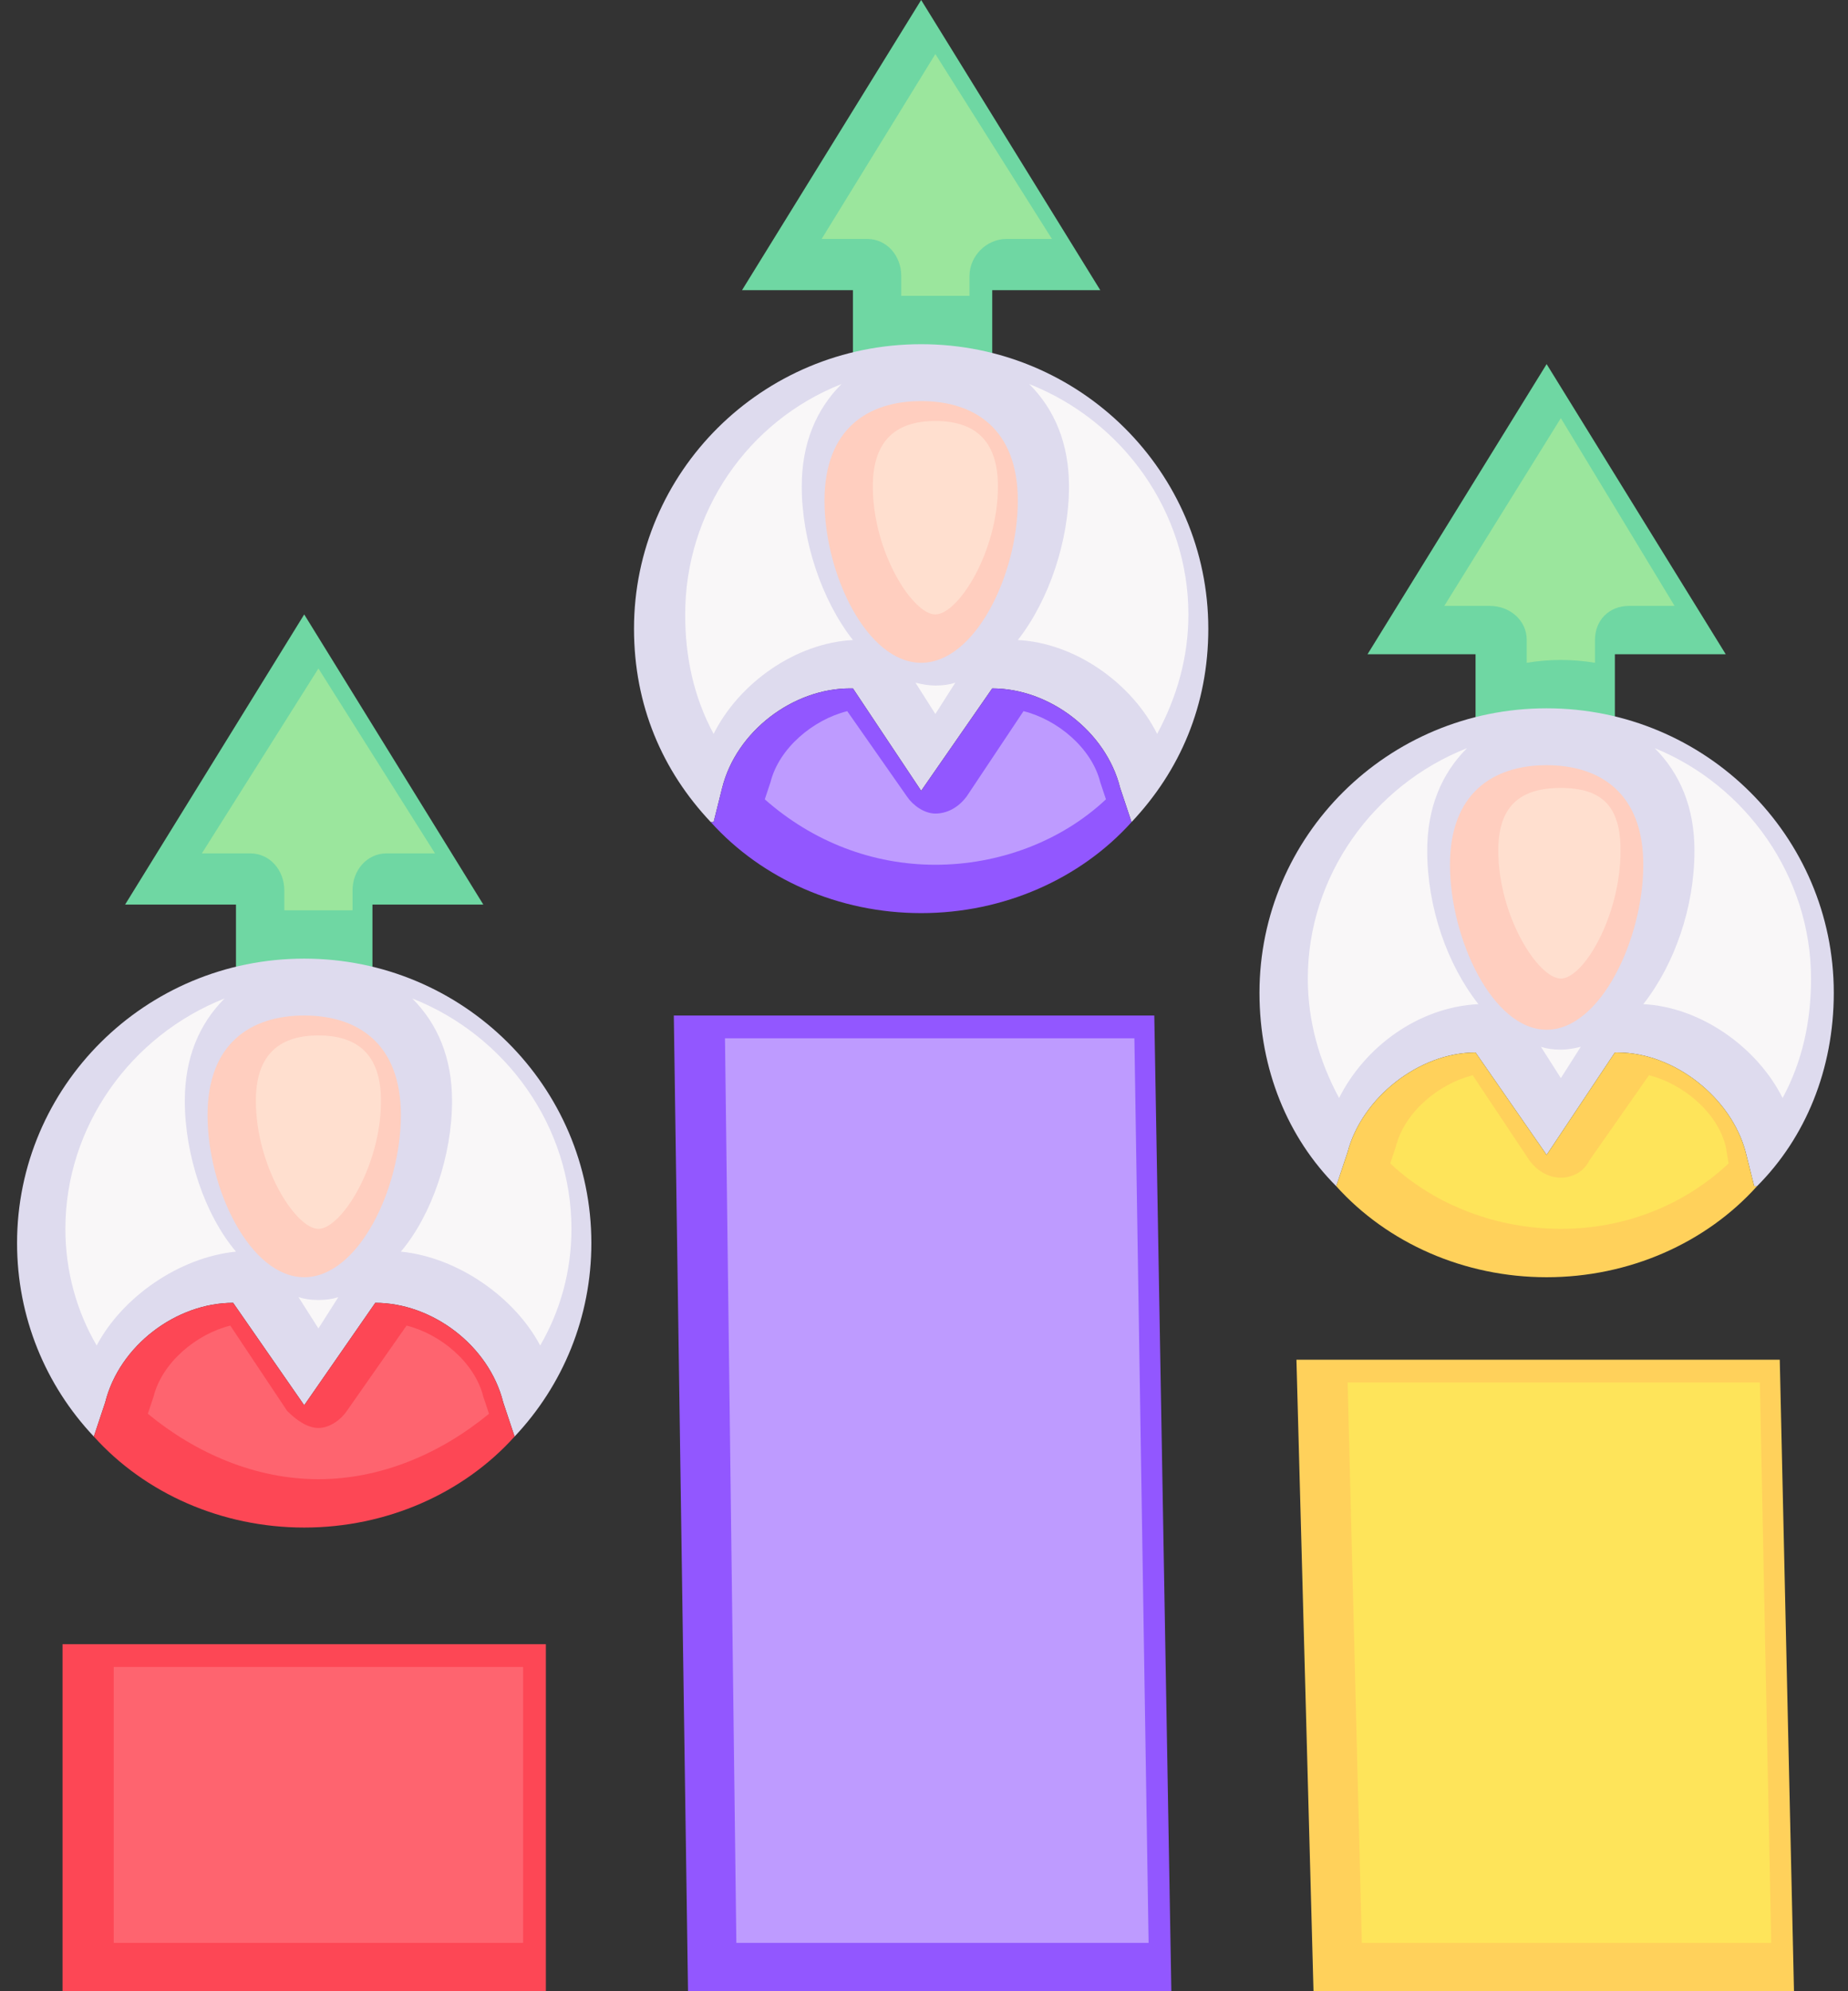 <svg version="1.2" xmlns="http://www.w3.org/2000/svg" viewBox="0 0 65 70" width="65" height="70"><rect x="0" y="0" width="65" height="70" fill="#333333" stroke="none"/><style>.a{fill:#6fd7a3}.b{fill:#dedbee}.c{fill:#fd4755}.d{fill:#ffcebf}.e{fill:#9257ff}.f{fill:#ffd15b}.g{fill:#9be69d}.h{fill:#f9f7f8}.i{fill:#fe646f}.j{fill:#ffdfcf}.k{fill:#be9bff}.l{fill:#fee45a}</style><path class="a" d="m8.3 31.8v10.7c0 1.4 1.1 2.4 2.4 2.4 1.3 0 2.4-1 2.4-2.4v-10.7h3.9l-6.3-10.2-6.3 10.2z"/><path class="a" d="m30 10.2v10.7c0 1.4 1.1 2.4 2.4 2.4 1.4 0 2.5-1 2.5-2.4v-10.7h3.8l-6.3-10.2-6.3 10.2z"/><path class="a" d="m51.9 23v10.7c0 1.4 1.1 2.5 2.5 2.5 1.3 0 2.4-1.1 2.4-2.5v-10.7h3.9l-6.3-10.2-6.3 10.2z"/><path class="b" d="m20.8 43.7c0 2.6-1 5-2.7 6.8l-0.4-1.2c-0.5-2-2.5-3.5-4.5-3.5l-2.5 3.6-2.5-3.6c-2 0-4 1.5-4.5 3.5l-0.4 1.2c-1.7-1.8-2.7-4.2-2.7-6.8 0-5.5 4.5-10 10.1-10 5.6 0 10.1 4.5 10.1 10z"/><path class="c" d="m18.1 50.5c-1.8 2-4.5 3.2-7.4 3.2-2.9 0-5.6-1.2-7.4-3.2l0.4-1.2c0.5-2 2.5-3.5 4.5-3.5l2.5 3.6 2.5-3.6c2 0 4 1.5 4.5 3.5z"/><path class="d" d="m7.3 39.2c0-2.5 1.5-3.5 3.4-3.5 1.9 0 3.4 1 3.4 3.5 0 2.6-1.5 5.7-3.4 5.7-1.9 0-3.4-3.1-3.4-5.7z"/><path class="b" d="m42.5 22.1c0 2.7-1 5-2.7 6.8l-0.4-1.2c-0.5-2-2.5-3.5-4.5-3.5l-2.5 3.6-2.4-3.6h-0.1c-2 0-4 1.5-4.5 3.5l-0.3 1.2h-0.1c-1.7-1.8-2.7-4.1-2.7-6.8 0-5.5 4.5-10 10.1-10 5.6 0 10.1 4.5 10.1 10z"/><path class="e" d="m39.8 28.9c-1.8 2-4.5 3.2-7.4 3.2-2.9 0-5.6-1.2-7.4-3.2h0.1l0.3-1.2c0.5-2 2.5-3.5 4.5-3.5h0.1l2.4 3.6 2.5-3.6c2 0 4 1.5 4.5 3.5z"/><path class="d" d="m29 17.6c0-2.5 1.5-3.5 3.4-3.5 1.9 0 3.4 1 3.4 3.5 0 2.6-1.5 5.7-3.4 5.7-1.9 0-3.4-3.1-3.4-5.7z"/><path class="b" d="m64.5 34.9c0 2.7-1 5.1-2.7 6.8h-0.1l-0.3-1.2c-0.5-1.9-2.5-3.5-4.5-3.5h-0.1l-2.4 3.6-2.5-3.6c-2 0-4 1.6-4.5 3.5l-0.4 1.2c-1.7-1.7-2.7-4.1-2.7-6.8 0-5.5 4.5-10 10.1-10 5.6 0 10.1 4.5 10.1 10z"/><path class="f" d="m61.7 41.7h0.1c-1.8 2-4.5 3.2-7.4 3.2-2.9 0-5.6-1.2-7.4-3.2l0.4-1.2c0.5-1.9 2.5-3.5 4.5-3.5l2.5 3.6 2.4-3.6h0.1c2 0 4 1.6 4.5 3.5z"/><path class="d" d="m51 30.4c0-2.5 1.5-3.5 3.4-3.5 1.9 0 3.4 1 3.4 3.5 0 2.6-1.5 5.8-3.4 5.8-1.9 0-3.4-3.2-3.4-5.8z"/><path fill-rule="evenodd" class="c" d="m19.2 57.8v12.2h-17v-12.2z"/><path class="e" d="m40.6 35.7h-16.9l0.5 34.3h17z"/><path class="f" d="m62.6 47.8h-17l0.6 22.2h16.9z"/><path class="g" d="m10 31.3c0-0.7-0.5-1.3-1.2-1.3h-1.7l4.1-6.5 4.1 6.5h-1.7c-0.7 0-1.2 0.6-1.2 1.3v0.7q-0.6 0-1.2 0-0.6 0-1.2 0z"/><path class="g" d="m31.7 9.7c0-0.7-0.5-1.3-1.2-1.3h-1.6l4-6.5 4.1 6.5h-1.6c-0.7 0-1.3 0.6-1.3 1.3v0.7q-0.6 0-1.2 0-0.6 0-1.2 0z"/><path class="g" d="m53.7 22.5c0-0.7-0.6-1.2-1.3-1.2h-1.6l4.1-6.6 4 6.6h-1.6c-0.7 0-1.2 0.5-1.2 1.2v0.8q-0.6-0.1-1.2-0.1-0.6 0-1.2 0.1z"/><path class="h" d="m19 47.3c-0.9-1.7-2.9-3.1-4.9-3.3 1.1-1.3 1.8-3.4 1.8-5.3 0-1.5-0.5-2.7-1.4-3.6 3.3 1.3 5.6 4.5 5.6 8.1 0 1.5-0.4 2.9-1.1 4.1zm-15.6 0c-0.7-1.2-1.1-2.6-1.1-4.1 0-3.6 2.3-6.8 5.6-8.1-0.9 0.9-1.4 2.1-1.4 3.6 0 1.9 0.7 4 1.8 5.3-2 0.2-4 1.6-4.9 3.3zm7.1-1.7q0.3 0.1 0.7 0.1 0.4 0 0.7-0.1l-0.7 1.1z"/><path class="i" d="m11.2 52c-2.2 0-4.3-0.9-6-2.3l0.2-0.6c0.3-1.2 1.5-2.2 2.7-2.5l2 3c0.3 0.3 0.7 0.6 1.1 0.6 0.4 0 0.8-0.3 1-0.6l2.1-3c1.2 0.3 2.4 1.3 2.7 2.5l0.2 0.6c-1.7 1.4-3.8 2.3-6 2.3z"/><path class="j" d="m11.2 43.2c-0.8 0-2.2-2.2-2.2-4.5 0-1.5 0.7-2.3 2.2-2.3 1.5 0 2.2 0.8 2.2 2.3 0 2.3-1.4 4.5-2.2 4.5z"/><path class="h" d="m40.7 25.8c-0.9-1.8-2.9-3.2-4.9-3.3 1.1-1.4 1.8-3.5 1.8-5.4 0-1.5-0.5-2.7-1.4-3.6 3.3 1.3 5.6 4.5 5.6 8.1 0 1.5-0.4 2.9-1.1 4.2zm-15.6 0c-0.7-1.3-1-2.7-1-4.2 0-3.6 2.2-6.8 5.5-8.1-0.9 0.9-1.4 2.1-1.4 3.6 0 1.9 0.7 4 1.8 5.4-2 0.1-4 1.5-4.9 3.3zm7.1-1.8q0.4 0.1 0.7 0.1 0.4 0 0.7-0.1l-0.7 1.1z"/><path class="k" d="m32.9 30.4c-2.2 0-4.3-0.8-6-2.3l0.2-0.6c0.3-1.2 1.5-2.2 2.7-2.5l2.1 3c0.2 0.3 0.6 0.6 1 0.6 0.4 0 0.8-0.2 1.1-0.6l2-3c1.2 0.3 2.4 1.3 2.7 2.5l0.2 0.6c-1.6 1.5-3.8 2.3-6 2.3z"/><path class="j" d="m32.9 21.6c-0.8 0-2.2-2.2-2.2-4.5 0-1.5 0.7-2.3 2.2-2.3 1.5 0 2.2 0.8 2.2 2.3 0 2.3-1.4 4.5-2.2 4.5z"/><path class="h" d="m62.7 38.6c-0.9-1.8-2.9-3.2-4.9-3.3 1.1-1.4 1.8-3.4 1.8-5.4 0-1.5-0.5-2.7-1.4-3.6 3.2 1.3 5.5 4.5 5.5 8.1 0 1.5-0.3 2.9-1 4.2zm-15.6 0c-0.7-1.3-1.1-2.7-1.1-4.2 0-3.6 2.3-6.8 5.6-8.1-0.9 0.9-1.4 2.1-1.4 3.6 0 2 0.7 4 1.8 5.4-2.1 0.1-4 1.5-4.9 3.3zm7.1-1.8q0.3 0.1 0.7 0.1 0.3 0 0.7-0.1l-0.7 1.1z"/><path class="l" d="m54.9 43.2c-2.2 0-4.4-0.8-6-2.3l0.2-0.6c0.3-1.2 1.5-2.2 2.7-2.5l2 3c0.3 0.4 0.7 0.6 1.1 0.6 0.4 0 0.8-0.2 1-0.6l2.1-3c1.2 0.3 2.4 1.3 2.7 2.5l0.1 0.6c-1.6 1.5-3.7 2.3-5.9 2.3z"/><path class="j" d="m54.9 34.4c-0.8 0-2.2-2.2-2.2-4.5 0-1.5 0.7-2.2 2.2-2.2 1.5 0 2.1 0.7 2.1 2.2 0 2.3-1.3 4.5-2.1 4.5z"/><path class="i" d="m4 58.6h14.4v9.7h-14.4z"/><path class="k" d="m25.9 68.3l-0.4-31.8h14.4l0.5 31.8z"/><path class="l" d="m47.9 68.3l-0.5-19.7h14.5l0.4 19.7z"/></svg>